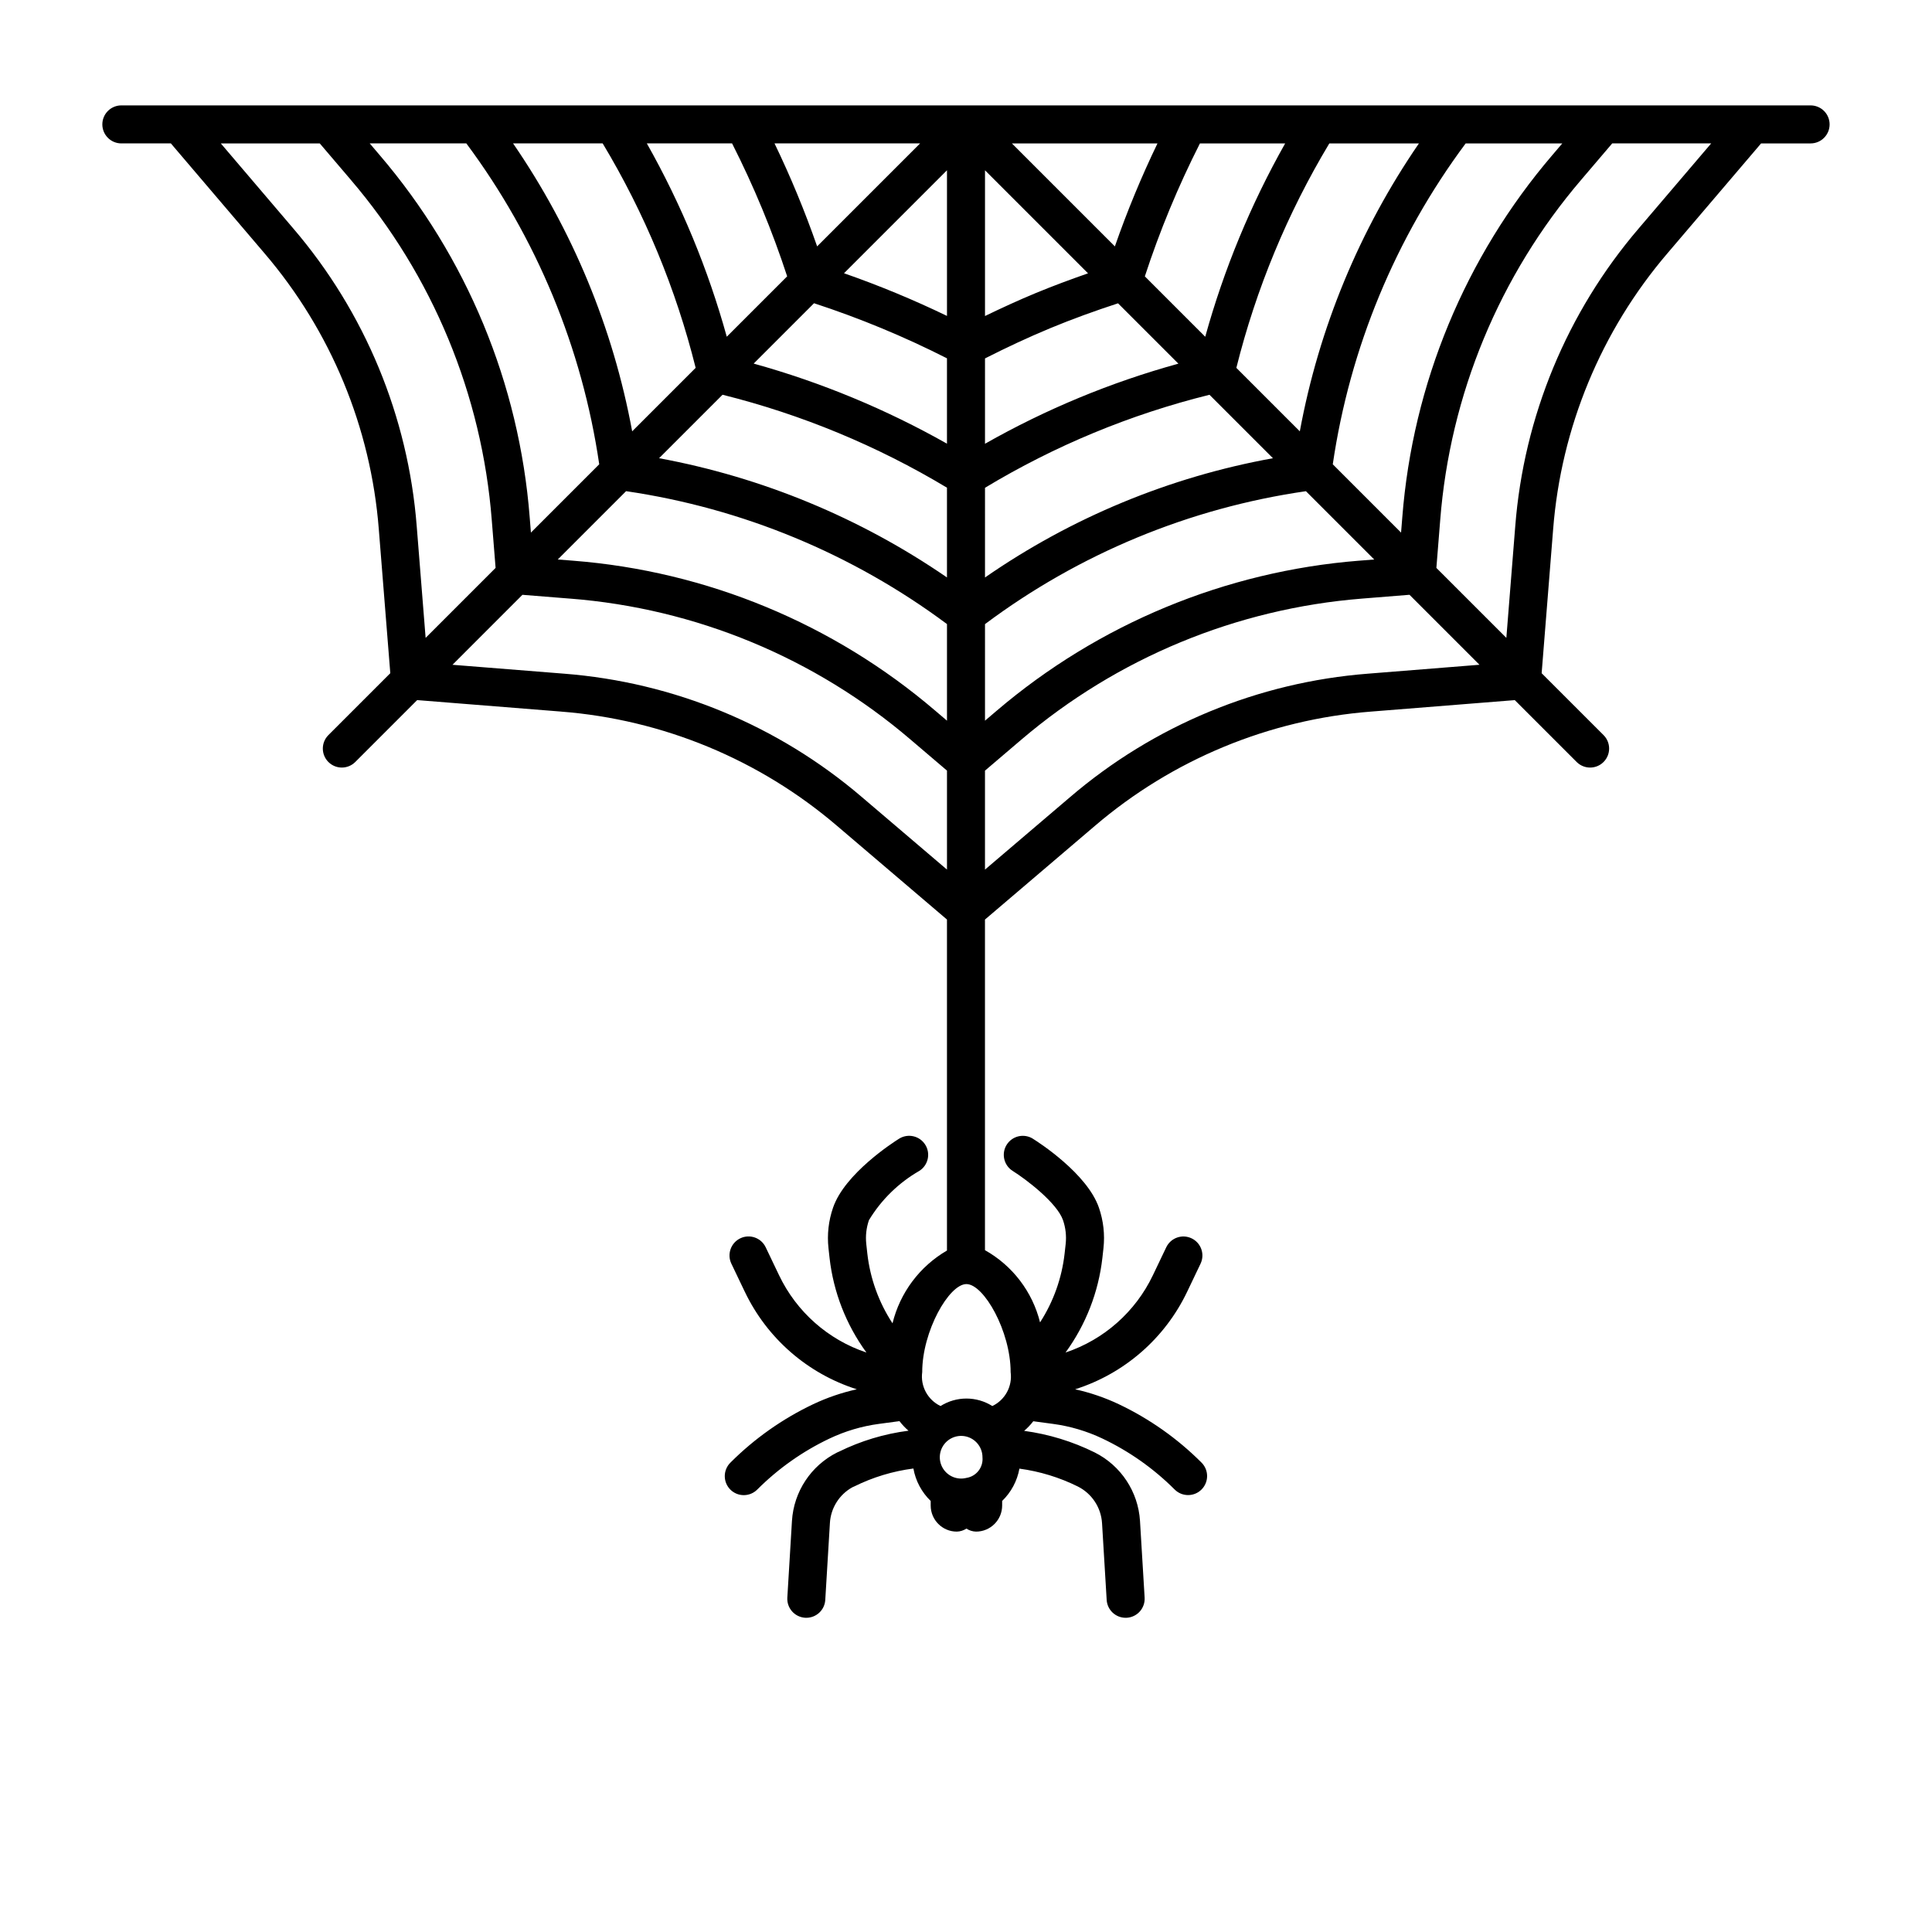 <?xml version="1.0" encoding="UTF-8"?>
<!-- Uploaded to: ICON Repo, www.iconrepo.com, Generator: ICON Repo Mixer Tools -->
<svg fill="#000000" width="800px" height="800px" version="1.1" viewBox="144 144 512 512" xmlns="http://www.w3.org/2000/svg">
 <path d="m623.84 171.93h-447.68c-2.781 0-5.039 2.254-5.039 5.035 0 2.785 2.258 5.039 5.039 5.039h13.121l24.797 29.102c17.598 20.57 28.211 46.195 30.312 73.18l3.043 38.117-16.406 16.406c-1.965 1.969-1.965 5.16 0 7.125 1.969 1.969 5.156 1.969 7.125 0l16.402-16.402 38.129 3.043-0.004 0.004c26.988 2.098 52.609 12.711 73.176 30.305l29.102 24.801v87.719c-7.231 4.203-12.441 11.164-14.43 19.289-3.637-5.547-5.922-11.871-6.672-18.461l-0.281-2.562c-0.234-2.137 0.008-4.301 0.715-6.332 3.269-5.398 7.852-9.883 13.324-13.031 2.356-1.48 3.07-4.586 1.594-6.941-1.477-2.359-4.586-3.074-6.941-1.598-1.465 0.914-14.395 9.219-17.5 18.281v0.004c-1.191 3.441-1.605 7.106-1.207 10.723l0.281 2.562v0.004c1.023 9.07 4.394 17.715 9.773 25.09-10.176-3.402-18.531-10.797-23.152-20.48l-3.547-7.418v-0.004c-1.203-2.508-4.211-3.566-6.719-2.367-2.512 1.203-3.57 4.207-2.375 6.719l3.547 7.418h0.004c5.891 12.363 16.641 21.73 29.695 25.875-4 0.883-7.887 2.215-11.586 3.965-8.133 3.867-15.543 9.102-21.91 15.469-0.953 0.941-1.492 2.227-1.496 3.57-0.004 1.34 0.527 2.629 1.477 3.578 0.945 0.949 2.234 1.477 3.574 1.473 1.344-0.004 2.629-0.543 3.57-1.496 5.555-5.559 12.02-10.121 19.113-13.492 4.144-1.969 8.566-3.285 13.113-3.894l5.449-0.73c0.707 0.926 1.508 1.777 2.394 2.535-6.41 0.824-12.641 2.703-18.438 5.559-0.164 0.062-0.324 0.133-0.48 0.211-6.93 3.484-11.488 10.387-11.965 18.129l-1.227 20.34v-0.004c-0.082 1.336 0.371 2.644 1.258 3.648 0.887 1 2.133 1.605 3.465 1.688 0.102 0.004 0.207 0.012 0.309 0.012v-0.004c2.664-0.004 4.863-2.074 5.023-4.731l1.227-20.34c0.215-3.992 2.473-7.594 5.973-9.527 0.164-0.062 0.324-0.133 0.48-0.211h0.004c4.922-2.441 10.219-4.047 15.672-4.75 0.582 3.277 2.188 6.285 4.582 8.602v1.207c0.004 3.816 3.098 6.91 6.914 6.914 0.906-0.023 1.793-0.301 2.555-0.797 0.762 0.496 1.648 0.773 2.555 0.797 3.816-0.004 6.91-3.098 6.914-6.914v-1.215c2.383-2.301 3.984-5.297 4.574-8.562 5.383 0.723 10.613 2.32 15.48 4.734 3.719 1.867 6.164 5.57 6.418 9.723l1.227 20.34c0.164 2.656 2.363 4.727 5.023 4.731 0.102 0 0.207-0.004 0.309-0.012v0.004c1.336-0.082 2.582-0.688 3.469-1.688 0.883-1.004 1.336-2.312 1.258-3.648l-1.227-20.34v0.004c-0.484-7.754-5.059-14.664-12.004-18.141-5.883-2.91-12.195-4.844-18.699-5.719 0.895-0.762 1.707-1.617 2.422-2.547l5.234 0.703c4.547 0.609 8.973 1.926 13.117 3.894 7.094 3.375 13.559 7.938 19.113 13.492 1.969 1.969 5.16 1.969 7.125 0 1.969-1.969 1.969-5.156 0-7.125-6.363-6.371-13.773-11.602-21.906-15.469-3.703-1.754-7.59-3.082-11.59-3.965 13.055-4.144 23.809-13.516 29.699-25.879l3.543-7.418c1.188-2.512 0.125-5.512-2.383-6.707-2.508-1.195-5.508-0.137-6.711 2.367l-3.543 7.414c-4.617 9.684-12.973 17.078-23.152 20.48 5.379-7.371 8.746-16.02 9.77-25.086l0.285-2.562c0.398-3.617-0.012-7.273-1.195-10.711-3.113-9.082-16.043-17.387-17.512-18.301l0.004-0.004c-1.133-0.707-2.5-0.938-3.805-0.637-1.301 0.301-2.43 1.105-3.141 2.238-1.473 2.356-0.758 5.465 1.602 6.941 3.676 2.301 11.773 8.52 13.324 13.039 0.699 2.027 0.941 4.184 0.707 6.316l-0.285 2.562c-0.734 6.492-2.961 12.727-6.504 18.215-2.019-8.121-7.301-15.047-14.598-19.137v-87.617l29.105-24.805c20.566-17.594 46.191-28.207 73.176-30.305l38.129-3.043 16.402 16.402-0.004-0.004c1.969 1.969 5.16 1.969 7.125 0 1.969-1.965 1.969-5.156 0-7.125l-16.406-16.402 3.043-38.113c2.102-26.988 12.715-52.613 30.309-73.188l24.805-29.102h13.121-0.004c2.785 0 5.039-2.254 5.039-5.039 0-2.781-2.254-5.035-5.039-5.035zm-305.18 93.5 16.816-16.816v-0.004c20.938 5.223 40.984 13.523 59.48 24.633v23.785c-22.934-15.77-48.93-26.539-76.297-31.598zm76.301 43.957v25.602l-3.09-2.633h-0.004c-26.984-23.086-60.598-37.008-96.004-39.766l-4.047-0.32 18.105-18.105c30.824 4.519 60.043 16.621 85.035 35.219zm-51.23-69.031 15.996-15.996c12.102 3.957 23.879 8.836 35.23 14.598v22.621c-16.148-9.129-33.352-16.258-51.227-21.223zm23.945-23.945 27.285-27.285v38.59l-0.004 0.004c-8.871-4.285-17.98-8.059-27.281-11.305zm20.16-34.406-27.289 27.289c-3.242-9.305-7.008-18.414-11.289-27.289zm-49.828 0c5.762 11.352 10.641 23.129 14.598 35.23l-16.004 16c-4.949-17.875-12.062-35.078-21.184-51.23zm-34.293 0c11.117 18.496 19.418 38.543 24.641 59.48l-16.824 16.824c-5.047-27.371-15.801-53.367-31.562-76.305zm-36.137 0h0.004c18.598 24.992 30.699 54.211 35.219 85.035l-18.102 18.102-0.324-4.047c-2.758-35.402-16.684-69.02-39.766-96.004l-2.629-3.086zm-13.141 101.48c-2.266-29.102-13.715-56.734-32.691-78.91l-19.23-22.566h26.227l8.199 9.617h-0.004c21.707 25.375 34.801 56.984 37.391 90.277l1.008 12.598-18.543 18.543zm117.95 71.734c-22.18-18.98-49.809-30.426-78.914-32.688l-29.562-2.356 18.539-18.543 12.613 1.008v-0.004c33.289 2.59 64.895 15.68 90.27 37.383l9.625 8.199v26.234zm27.723 180.44c-2.34 0.598-4.801-0.355-6.129-2.375-1.324-2.019-1.219-4.66 0.262-6.566 1.484-1.91 4.012-2.664 6.297-1.883 2.289 0.785 3.824 2.934 3.824 5.348 0.254 2.664-1.609 5.066-4.254 5.477zm6.863-19.043c-4.191-2.648-9.531-2.648-13.723 0-3.398-1.625-5.359-5.254-4.856-8.984 0-10.82 7.09-23.336 11.715-23.336 4.629 0 11.719 12.516 11.719 23.336 0.508 3.731-1.453 7.363-4.856 8.984zm151.05-334.61-2.633 3.09c-23.086 26.984-37.012 60.602-39.77 96.004l-0.324 4.043-18.098-18.098c4.519-30.824 16.621-60.043 35.219-85.039zm-37.992 0c-15.762 22.941-26.516 48.938-31.566 76.305l-16.82-16.82c5.223-20.938 13.527-40.984 24.641-59.484zm-35.449 0c-9.121 16.152-16.234 33.359-21.184 51.238l-16.004-16.004c3.957-12.102 8.836-23.879 14.598-35.234zm-33.84 0c-4.281 8.875-8.051 17.988-11.289 27.293l-27.293-27.293zm-45.707 7.125 27.305 27.305c-4.676 1.633-9.316 3.348-13.832 5.219-4.523 1.871-9.016 3.941-13.473 6.094zm0 49.855c5.695-2.891 11.496-5.609 17.328-8.027 5.828-2.418 11.855-4.594 17.926-6.578l15.996 15.992-0.004 0.004c-17.895 4.93-35.109 12.059-51.246 21.227zm0 34.281c18.484-11.148 38.539-19.457 59.492-24.645l16.816 16.812c-27.402 4.961-53.426 15.738-76.309 31.605zm0 36.129v0.004c24.961-18.664 54.199-30.773 85.047-35.227l18.098 18.098-4.043 0.324-0.004-0.004c-35.391 2.82-68.992 16.738-96.012 39.77l-3.086 2.629zm101.48 13.137c-29.102 2.262-56.734 13.711-78.91 32.688l-22.574 19.234v-26.227l9.617-8.199c25.41-21.656 57.004-34.738 90.281-37.391l12.602-1.012 18.543 18.543zm71.73-117.96c-18.977 22.18-30.422 49.812-32.691 78.914l-2.356 29.555-18.543-18.539 1.008-12.605v0.004c2.594-33.293 15.684-64.898 37.387-90.273l8.203-9.625h26.227z"/>
</svg>